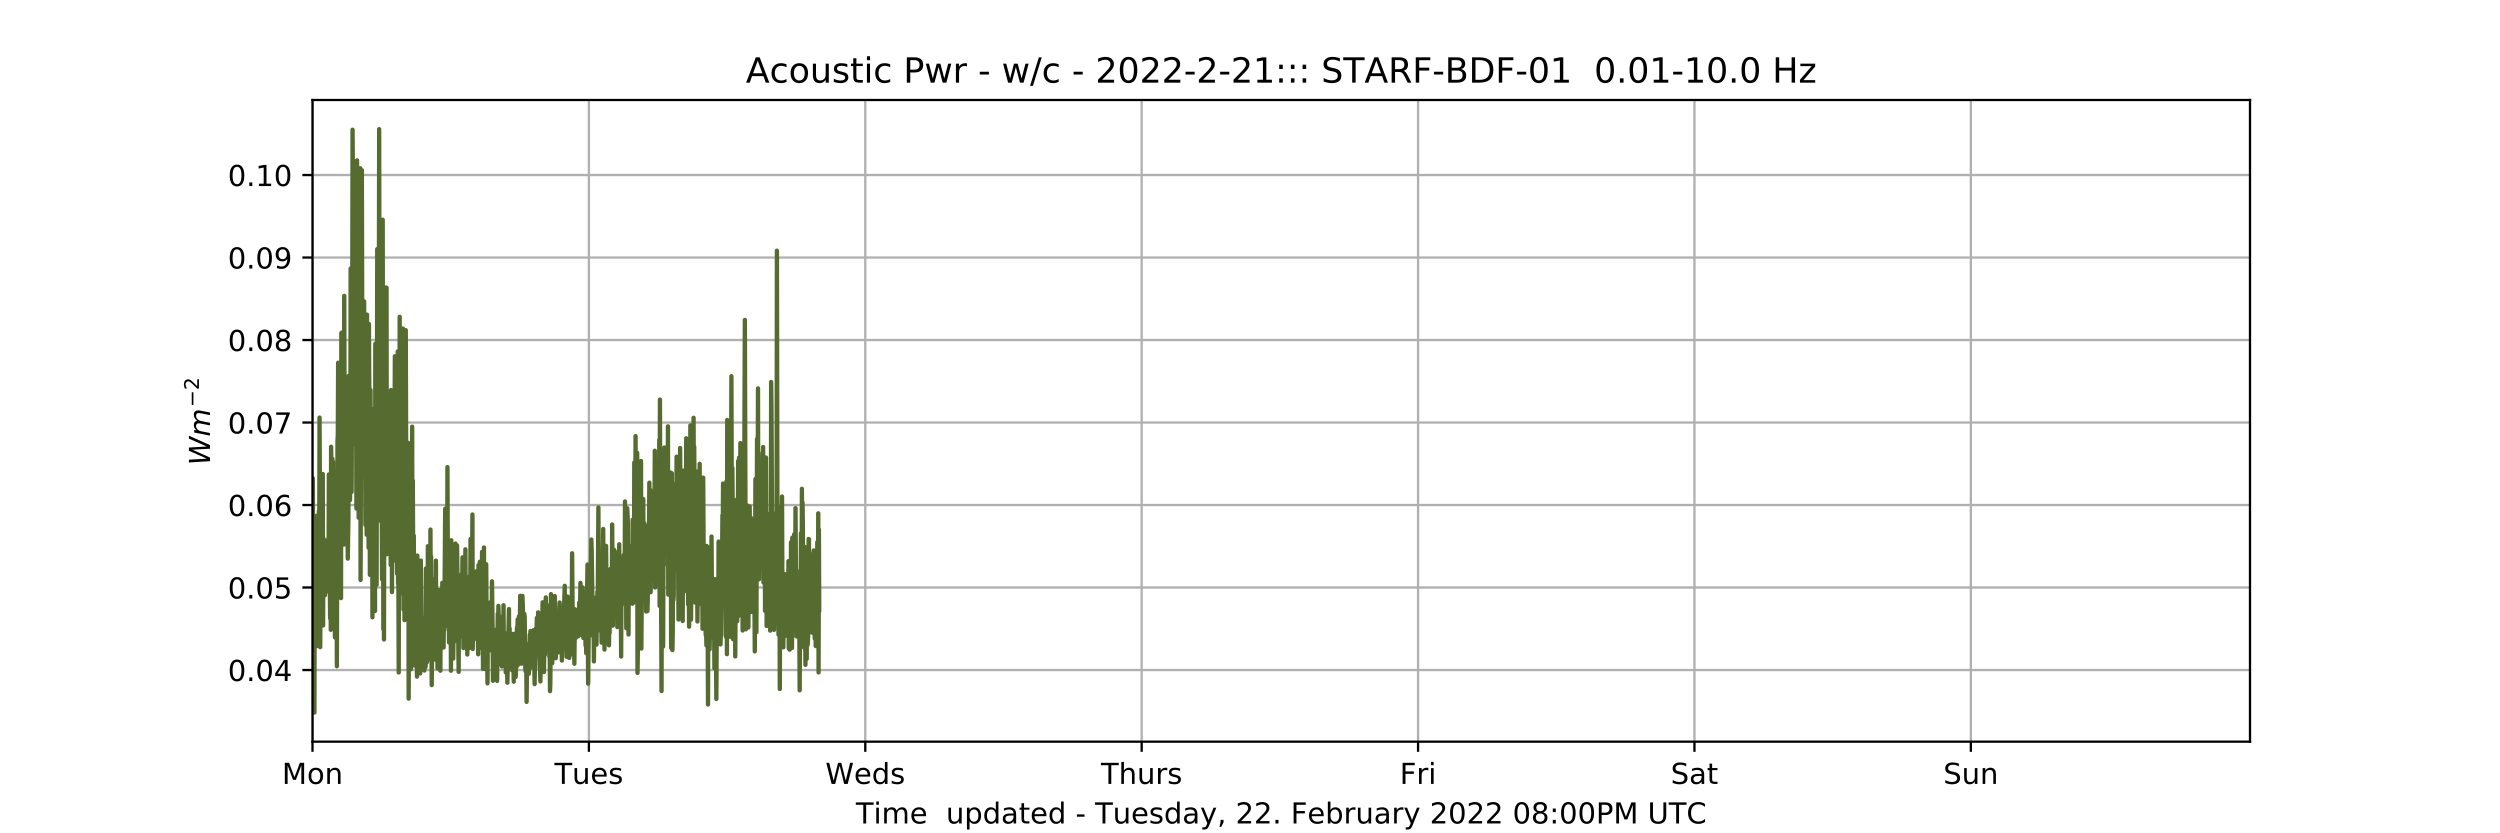 <?xml version="1.0" encoding="utf-8" standalone="no"?>
<!DOCTYPE svg PUBLIC "-//W3C//DTD SVG 1.1//EN"
  "http://www.w3.org/Graphics/SVG/1.1/DTD/svg11.dtd">
<!-- Created with matplotlib (http://matplotlib.org/) -->
<svg height="288pt" version="1.1" viewBox="0 0 864 288" width="864pt" xmlns="http://www.w3.org/2000/svg" xmlns:xlink="http://www.w3.org/1999/xlink">
 <defs>
  <style type="text/css">
*{stroke-linecap:butt;stroke-linejoin:round;}
  </style>
 </defs>
 <g id="figure_1">
  <g id="patch_1">
   <path d="M 0 288 
L 864 288 
L 864 0 
L 0 0 
z
" style="fill:#ffffff;"/>
  </g>
  <g id="axes_1">
   <g id="patch_2">
    <path d="M 108 256.32 
L 777.6 256.32 
L 777.6 34.56 
L 108 34.56 
z
" style="fill:#ffffff;"/>
   </g>
   <g id="matplotlib.axis_1">
    <g id="xtick_1">
     <g id="line2d_1">
      <path clip-path="url(#p31d39771e0)" d="M 108 256.32 
L 108 34.56 
" style="fill:none;stroke:#b0b0b0;stroke-linecap:square;stroke-width:0.8;"/>
     </g>
     <g id="line2d_2">
      <defs>
       <path d="M 0 0 
L 0 3.5 
" id="m398f1b8e10" style="stroke:#000000;stroke-width:0.8;"/>
      </defs>
      <g>
       <use style="stroke:#000000;stroke-width:0.8;" x="108" xlink:href="#m398f1b8e10" y="256.32"/>
      </g>
     </g>
     <g id="text_1">
      <!-- Mon -->
      <defs>
       <path d="M 9.812 72.906 
L 24.516 72.906 
L 43.109 23.297 
L 61.812 72.906 
L 76.516 72.906 
L 76.516 0 
L 66.891 0 
L 66.891 64.016 
L 48.094 14.016 
L 38.188 14.016 
L 19.391 64.016 
L 19.391 0 
L 9.812 0 
z
" id="DejaVuSans-4d"/>
       <path d="M 30.609 48.391 
Q 23.391 48.391 19.188 42.75 
Q 14.984 37.109 14.984 27.297 
Q 14.984 17.484 19.156 11.844 
Q 23.344 6.203 30.609 6.203 
Q 37.797 6.203 41.984 11.859 
Q 46.188 17.531 46.188 27.297 
Q 46.188 37.016 41.984 42.703 
Q 37.797 48.391 30.609 48.391 
M 30.609 56 
Q 42.328 56 49.016 48.375 
Q 55.719 40.766 55.719 27.297 
Q 55.719 13.875 49.016 6.219 
Q 42.328 -1.422 30.609 -1.422 
Q 18.844 -1.422 12.172 6.219 
Q 5.516 13.875 5.516 27.297 
Q 5.516 40.766 12.172 48.375 
Q 18.844 56 30.609 56 
" id="DejaVuSans-6f"/>
       <path d="M 54.891 33.016 
L 54.891 0 
L 45.906 0 
L 45.906 32.719 
Q 45.906 40.484 42.875 44.328 
Q 39.844 48.188 33.797 48.188 
Q 26.516 48.188 22.312 43.547 
Q 18.109 38.922 18.109 30.906 
L 18.109 0 
L 9.078 0 
L 9.078 54.688 
L 18.109 54.688 
L 18.109 46.188 
Q 21.344 51.125 25.703 53.562 
Q 30.078 56 35.797 56 
Q 45.219 56 50.047 50.172 
Q 54.891 44.344 54.891 33.016 
" id="DejaVuSans-6e"/>
      </defs>
      <g transform="translate(97.458 270.918)scale(0.1 -0.1)">
       <use xlink:href="#DejaVuSans-4d"/>
       <use x="86.279" xlink:href="#DejaVuSans-6f"/>
       <use x="147.461" xlink:href="#DejaVuSans-6e"/>
      </g>
     </g>
    </g>
    <g id="xtick_2">
     <g id="line2d_3">
      <path clip-path="url(#p31d39771e0)" d="M 203.521 256.32 
L 203.521 34.56 
" style="fill:none;stroke:#b0b0b0;stroke-linecap:square;stroke-width:0.8;"/>
     </g>
     <g id="line2d_4">
      <g>
       <use style="stroke:#000000;stroke-width:0.8;" x="203.521" xlink:href="#m398f1b8e10" y="256.32"/>
      </g>
     </g>
     <g id="text_2">
      <!-- Tues -->
      <defs>
       <path d="M -0.297 72.906 
L 61.375 72.906 
L 61.375 64.594 
L 35.5 64.594 
L 35.5 0 
L 25.594 0 
L 25.594 64.594 
L -0.297 64.594 
z
" id="DejaVuSans-54"/>
       <path d="M 8.5 21.578 
L 8.5 54.688 
L 17.484 54.688 
L 17.484 21.922 
Q 17.484 14.156 20.5 10.266 
Q 23.531 6.391 29.594 6.391 
Q 36.859 6.391 41.078 11.031 
Q 45.312 15.672 45.312 23.688 
L 45.312 54.688 
L 54.297 54.688 
L 54.297 0 
L 45.312 0 
L 45.312 8.406 
Q 42.047 3.422 37.719 1 
Q 33.406 -1.422 27.688 -1.422 
Q 18.266 -1.422 13.375 4.438 
Q 8.5 10.297 8.5 21.578 
M 31.109 56 
z
" id="DejaVuSans-75"/>
       <path d="M 56.203 29.594 
L 56.203 25.203 
L 14.891 25.203 
Q 15.484 15.922 20.484 11.062 
Q 25.484 6.203 34.422 6.203 
Q 39.594 6.203 44.453 7.469 
Q 49.312 8.734 54.109 11.281 
L 54.109 2.781 
Q 49.266 0.734 44.188 -0.344 
Q 39.109 -1.422 33.891 -1.422 
Q 20.797 -1.422 13.156 6.188 
Q 5.516 13.812 5.516 26.812 
Q 5.516 40.234 12.766 48.109 
Q 20.016 56 32.328 56 
Q 43.359 56 49.781 48.891 
Q 56.203 41.797 56.203 29.594 
M 47.219 32.234 
Q 47.125 39.594 43.094 43.984 
Q 39.062 48.391 32.422 48.391 
Q 24.906 48.391 20.391 44.141 
Q 15.875 39.891 15.188 32.172 
z
" id="DejaVuSans-65"/>
       <path d="M 44.281 53.078 
L 44.281 44.578 
Q 40.484 46.531 36.375 47.5 
Q 32.281 48.484 27.875 48.484 
Q 21.188 48.484 17.844 46.438 
Q 14.5 44.391 14.5 40.281 
Q 14.5 37.156 16.891 35.375 
Q 19.281 33.594 26.516 31.984 
L 29.594 31.297 
Q 39.156 29.25 43.188 25.516 
Q 47.219 21.781 47.219 15.094 
Q 47.219 7.469 41.188 3.016 
Q 35.156 -1.422 24.609 -1.422 
Q 20.219 -1.422 15.453 -0.562 
Q 10.688 0.297 5.422 2 
L 5.422 11.281 
Q 10.406 8.688 15.234 7.391 
Q 20.062 6.109 24.812 6.109 
Q 31.156 6.109 34.562 8.281 
Q 37.984 10.453 37.984 14.406 
Q 37.984 18.062 35.516 20.016 
Q 33.062 21.969 24.703 23.781 
L 21.578 24.516 
Q 13.234 26.266 9.516 29.906 
Q 5.812 33.547 5.812 39.891 
Q 5.812 47.609 11.281 51.797 
Q 16.75 56 26.812 56 
Q 31.781 56 36.172 55.266 
Q 40.578 54.547 44.281 53.078 
" id="DejaVuSans-73"/>
      </defs>
      <g transform="translate(191.628 270.918)scale(0.1 -0.1)">
       <use xlink:href="#DejaVuSans-54"/>
       <use x="60.85" xlink:href="#DejaVuSans-75"/>
       <use x="124.229" xlink:href="#DejaVuSans-65"/>
       <use x="185.752" xlink:href="#DejaVuSans-73"/>
      </g>
     </g>
    </g>
    <g id="xtick_3">
     <g id="line2d_5">
      <path clip-path="url(#p31d39771e0)" d="M 299.041 256.32 
L 299.041 34.56 
" style="fill:none;stroke:#b0b0b0;stroke-linecap:square;stroke-width:0.8;"/>
     </g>
     <g id="line2d_6">
      <g>
       <use style="stroke:#000000;stroke-width:0.8;" x="299.041" xlink:href="#m398f1b8e10" y="256.32"/>
      </g>
     </g>
     <g id="text_3">
      <!-- Weds -->
      <defs>
       <path d="M 3.328 72.906 
L 13.281 72.906 
L 28.609 11.281 
L 43.891 72.906 
L 54.984 72.906 
L 70.312 11.281 
L 85.594 72.906 
L 95.609 72.906 
L 77.297 0 
L 64.891 0 
L 49.516 63.281 
L 33.984 0 
L 21.578 0 
z
" id="DejaVuSans-57"/>
       <path d="M 45.406 46.391 
L 45.406 75.984 
L 54.391 75.984 
L 54.391 0 
L 45.406 0 
L 45.406 8.203 
Q 42.578 3.328 38.25 0.953 
Q 33.938 -1.422 27.875 -1.422 
Q 17.969 -1.422 11.734 6.484 
Q 5.516 14.406 5.516 27.297 
Q 5.516 40.188 11.734 48.094 
Q 17.969 56 27.875 56 
Q 33.938 56 38.25 53.625 
Q 42.578 51.266 45.406 46.391 
M 14.797 27.297 
Q 14.797 17.391 18.875 11.75 
Q 22.953 6.109 30.078 6.109 
Q 37.203 6.109 41.297 11.75 
Q 45.406 17.391 45.406 27.297 
Q 45.406 37.203 41.297 42.844 
Q 37.203 48.484 30.078 48.484 
Q 22.953 48.484 18.875 42.844 
Q 14.797 37.203 14.797 27.297 
" id="DejaVuSans-64"/>
      </defs>
      <g transform="translate(285.246 270.918)scale(0.1 -0.1)">
       <use xlink:href="#DejaVuSans-57"/>
       <use x="98.799" xlink:href="#DejaVuSans-65"/>
       <use x="160.322" xlink:href="#DejaVuSans-64"/>
       <use x="223.799" xlink:href="#DejaVuSans-73"/>
      </g>
     </g>
    </g>
    <g id="xtick_4">
     <g id="line2d_7">
      <path clip-path="url(#p31d39771e0)" d="M 394.562 256.32 
L 394.562 34.56 
" style="fill:none;stroke:#b0b0b0;stroke-linecap:square;stroke-width:0.8;"/>
     </g>
     <g id="line2d_8">
      <g>
       <use style="stroke:#000000;stroke-width:0.8;" x="394.562" xlink:href="#m398f1b8e10" y="256.32"/>
      </g>
     </g>
     <g id="text_4">
      <!-- Thurs -->
      <defs>
       <path d="M 54.891 33.016 
L 54.891 0 
L 45.906 0 
L 45.906 32.719 
Q 45.906 40.484 42.875 44.328 
Q 39.844 48.188 33.797 48.188 
Q 26.516 48.188 22.312 43.547 
Q 18.109 38.922 18.109 30.906 
L 18.109 0 
L 9.078 0 
L 9.078 75.984 
L 18.109 75.984 
L 18.109 46.188 
Q 21.344 51.125 25.703 53.562 
Q 30.078 56 35.797 56 
Q 45.219 56 50.047 50.172 
Q 54.891 44.344 54.891 33.016 
" id="DejaVuSans-68"/>
       <path d="M 41.109 46.297 
Q 39.594 47.172 37.812 47.578 
Q 36.031 48 33.891 48 
Q 26.266 48 22.188 43.047 
Q 18.109 38.094 18.109 28.812 
L 18.109 0 
L 9.078 0 
L 9.078 54.688 
L 18.109 54.688 
L 18.109 46.188 
Q 20.953 51.172 25.484 53.578 
Q 30.031 56 36.531 56 
Q 37.453 56 38.578 55.875 
Q 39.703 55.766 41.062 55.516 
z
" id="DejaVuSans-72"/>
      </defs>
      <g transform="translate(380.51 270.918)scale(0.1 -0.1)">
       <use xlink:href="#DejaVuSans-54"/>
       <use x="61.084" xlink:href="#DejaVuSans-68"/>
       <use x="124.463" xlink:href="#DejaVuSans-75"/>
       <use x="187.842" xlink:href="#DejaVuSans-72"/>
       <use x="228.955" xlink:href="#DejaVuSans-73"/>
      </g>
     </g>
    </g>
    <g id="xtick_5">
     <g id="line2d_9">
      <path clip-path="url(#p31d39771e0)" d="M 490.083 256.32 
L 490.083 34.56 
" style="fill:none;stroke:#b0b0b0;stroke-linecap:square;stroke-width:0.8;"/>
     </g>
     <g id="line2d_10">
      <g>
       <use style="stroke:#000000;stroke-width:0.8;" x="490.083" xlink:href="#m398f1b8e10" y="256.32"/>
      </g>
     </g>
     <g id="text_5">
      <!-- Fri -->
      <defs>
       <path d="M 9.812 72.906 
L 51.703 72.906 
L 51.703 64.594 
L 19.672 64.594 
L 19.672 43.109 
L 48.578 43.109 
L 48.578 34.812 
L 19.672 34.812 
L 19.672 0 
L 9.812 0 
z
" id="DejaVuSans-46"/>
       <path d="M 9.422 54.688 
L 18.406 54.688 
L 18.406 0 
L 9.422 0 
z
M 9.422 75.984 
L 18.406 75.984 
L 18.406 64.594 
L 9.422 64.594 
z
" id="DejaVuSans-69"/>
      </defs>
      <g transform="translate(483.768 270.918)scale(0.1 -0.1)">
       <use xlink:href="#DejaVuSans-46"/>
       <use x="57.41" xlink:href="#DejaVuSans-72"/>
       <use x="98.523" xlink:href="#DejaVuSans-69"/>
      </g>
     </g>
    </g>
    <g id="xtick_6">
     <g id="line2d_11">
      <path clip-path="url(#p31d39771e0)" d="M 585.603 256.32 
L 585.603 34.56 
" style="fill:none;stroke:#b0b0b0;stroke-linecap:square;stroke-width:0.8;"/>
     </g>
     <g id="line2d_12">
      <g>
       <use style="stroke:#000000;stroke-width:0.8;" x="585.603" xlink:href="#m398f1b8e10" y="256.32"/>
      </g>
     </g>
     <g id="text_6">
      <!-- Sat -->
      <defs>
       <path d="M 53.516 70.516 
L 53.516 60.891 
Q 47.906 63.578 42.922 64.891 
Q 37.938 66.219 33.297 66.219 
Q 25.25 66.219 20.875 63.094 
Q 16.5 59.969 16.5 54.203 
Q 16.5 49.359 19.406 46.891 
Q 22.312 44.438 30.422 42.922 
L 36.375 41.703 
Q 47.406 39.594 52.656 34.297 
Q 57.906 29 57.906 20.125 
Q 57.906 9.516 50.797 4.047 
Q 43.703 -1.422 29.984 -1.422 
Q 24.812 -1.422 18.969 -0.25 
Q 13.141 0.922 6.891 3.219 
L 6.891 13.375 
Q 12.891 10.016 18.656 8.297 
Q 24.422 6.594 29.984 6.594 
Q 38.422 6.594 43.016 9.906 
Q 47.609 13.234 47.609 19.391 
Q 47.609 24.75 44.312 27.781 
Q 41.016 30.812 33.5 32.328 
L 27.484 33.5 
Q 16.453 35.688 11.516 40.375 
Q 6.594 45.062 6.594 53.422 
Q 6.594 63.094 13.406 68.656 
Q 20.219 74.219 32.172 74.219 
Q 37.312 74.219 42.625 73.281 
Q 47.953 72.359 53.516 70.516 
" id="DejaVuSans-53"/>
       <path d="M 34.281 27.484 
Q 23.391 27.484 19.188 25 
Q 14.984 22.516 14.984 16.5 
Q 14.984 11.719 18.141 8.906 
Q 21.297 6.109 26.703 6.109 
Q 34.188 6.109 38.703 11.406 
Q 43.219 16.703 43.219 25.484 
L 43.219 27.484 
z
M 52.203 31.203 
L 52.203 0 
L 43.219 0 
L 43.219 8.297 
Q 40.141 3.328 35.547 0.953 
Q 30.953 -1.422 24.312 -1.422 
Q 15.922 -1.422 10.953 3.297 
Q 6 8.016 6 15.922 
Q 6 25.141 12.172 29.828 
Q 18.359 34.516 30.609 34.516 
L 43.219 34.516 
L 43.219 35.406 
Q 43.219 41.609 39.141 45 
Q 35.062 48.391 27.688 48.391 
Q 23 48.391 18.547 47.266 
Q 14.109 46.141 10.016 43.891 
L 10.016 52.203 
Q 14.938 54.109 19.578 55.047 
Q 24.219 56 28.609 56 
Q 40.484 56 46.344 49.844 
Q 52.203 43.703 52.203 31.203 
" id="DejaVuSans-61"/>
       <path d="M 18.312 70.219 
L 18.312 54.688 
L 36.812 54.688 
L 36.812 47.703 
L 18.312 47.703 
L 18.312 18.016 
Q 18.312 11.328 20.141 9.422 
Q 21.969 7.516 27.594 7.516 
L 36.812 7.516 
L 36.812 0 
L 27.594 0 
Q 17.188 0 13.234 3.875 
Q 9.281 7.766 9.281 18.016 
L 9.281 47.703 
L 2.688 47.703 
L 2.688 54.688 
L 9.281 54.688 
L 9.281 70.219 
z
" id="DejaVuSans-74"/>
      </defs>
      <g transform="translate(577.405 270.918)scale(0.1 -0.1)">
       <use xlink:href="#DejaVuSans-53"/>
       <use x="63.477" xlink:href="#DejaVuSans-61"/>
       <use x="124.756" xlink:href="#DejaVuSans-74"/>
      </g>
     </g>
    </g>
    <g id="xtick_7">
     <g id="line2d_13">
      <path clip-path="url(#p31d39771e0)" d="M 681.124 256.32 
L 681.124 34.56 
" style="fill:none;stroke:#b0b0b0;stroke-linecap:square;stroke-width:0.8;"/>
     </g>
     <g id="line2d_14">
      <g>
       <use style="stroke:#000000;stroke-width:0.8;" x="681.124" xlink:href="#m398f1b8e10" y="256.32"/>
      </g>
     </g>
     <g id="text_7">
      <!-- Sun -->
      <g transform="translate(671.612 270.918)scale(0.1 -0.1)">
       <use xlink:href="#DejaVuSans-53"/>
       <use x="63.477" xlink:href="#DejaVuSans-75"/>
       <use x="126.855" xlink:href="#DejaVuSans-6e"/>
      </g>
     </g>
    </g>
    <g id="text_8">
     <!-- Time  updated - Tuesday, 22. February 2022 08:00PM UTC -->
     <defs>
      <path d="M 52 44.188 
Q 55.375 50.25 60.062 53.125 
Q 64.75 56 71.094 56 
Q 79.641 56 84.281 50.016 
Q 88.922 44.047 88.922 33.016 
L 88.922 0 
L 79.891 0 
L 79.891 32.719 
Q 79.891 40.578 77.094 44.375 
Q 74.312 48.188 68.609 48.188 
Q 61.625 48.188 57.562 43.547 
Q 53.516 38.922 53.516 30.906 
L 53.516 0 
L 44.484 0 
L 44.484 32.719 
Q 44.484 40.625 41.703 44.406 
Q 38.922 48.188 33.109 48.188 
Q 26.219 48.188 22.156 43.531 
Q 18.109 38.875 18.109 30.906 
L 18.109 0 
L 9.078 0 
L 9.078 54.688 
L 18.109 54.688 
L 18.109 46.188 
Q 21.188 51.219 25.484 53.609 
Q 29.781 56 35.688 56 
Q 41.656 56 45.828 52.969 
Q 50 49.953 52 44.188 
" id="DejaVuSans-6d"/>
      <path id="DejaVuSans-20"/>
      <path d="M 18.109 8.203 
L 18.109 -20.797 
L 9.078 -20.797 
L 9.078 54.688 
L 18.109 54.688 
L 18.109 46.391 
Q 20.953 51.266 25.266 53.625 
Q 29.594 56 35.594 56 
Q 45.562 56 51.781 48.094 
Q 58.016 40.188 58.016 27.297 
Q 58.016 14.406 51.781 6.484 
Q 45.562 -1.422 35.594 -1.422 
Q 29.594 -1.422 25.266 0.953 
Q 20.953 3.328 18.109 8.203 
M 48.688 27.297 
Q 48.688 37.203 44.609 42.844 
Q 40.531 48.484 33.406 48.484 
Q 26.266 48.484 22.188 42.844 
Q 18.109 37.203 18.109 27.297 
Q 18.109 17.391 22.188 11.75 
Q 26.266 6.109 33.406 6.109 
Q 40.531 6.109 44.609 11.75 
Q 48.688 17.391 48.688 27.297 
" id="DejaVuSans-70"/>
      <path d="M 4.891 31.391 
L 31.203 31.391 
L 31.203 23.391 
L 4.891 23.391 
z
" id="DejaVuSans-2d"/>
      <path d="M 32.172 -5.078 
Q 28.375 -14.844 24.75 -17.812 
Q 21.141 -20.797 15.094 -20.797 
L 7.906 -20.797 
L 7.906 -13.281 
L 13.188 -13.281 
Q 16.891 -13.281 18.938 -11.516 
Q 21 -9.766 23.484 -3.219 
L 25.094 0.875 
L 2.984 54.688 
L 12.5 54.688 
L 29.594 11.922 
L 46.688 54.688 
L 56.203 54.688 
z
" id="DejaVuSans-79"/>
      <path d="M 11.719 12.406 
L 22.016 12.406 
L 22.016 4 
L 14.016 -11.625 
L 7.719 -11.625 
L 11.719 4 
z
" id="DejaVuSans-2c"/>
      <path d="M 19.188 8.297 
L 53.609 8.297 
L 53.609 0 
L 7.328 0 
L 7.328 8.297 
Q 12.938 14.109 22.625 23.891 
Q 32.328 33.688 34.812 36.531 
Q 39.547 41.844 41.422 45.531 
Q 43.312 49.219 43.312 52.781 
Q 43.312 58.594 39.234 62.25 
Q 35.156 65.922 28.609 65.922 
Q 23.969 65.922 18.812 64.312 
Q 13.672 62.703 7.812 59.422 
L 7.812 69.391 
Q 13.766 71.781 18.938 73 
Q 24.125 74.219 28.422 74.219 
Q 39.75 74.219 46.484 68.547 
Q 53.219 62.891 53.219 53.422 
Q 53.219 48.922 51.531 44.891 
Q 49.859 40.875 45.406 35.406 
Q 44.188 33.984 37.641 27.219 
Q 31.109 20.453 19.188 8.297 
" id="DejaVuSans-32"/>
      <path d="M 10.688 12.406 
L 21 12.406 
L 21 0 
L 10.688 0 
z
" id="DejaVuSans-2e"/>
      <path d="M 48.688 27.297 
Q 48.688 37.203 44.609 42.844 
Q 40.531 48.484 33.406 48.484 
Q 26.266 48.484 22.188 42.844 
Q 18.109 37.203 18.109 27.297 
Q 18.109 17.391 22.188 11.75 
Q 26.266 6.109 33.406 6.109 
Q 40.531 6.109 44.609 11.75 
Q 48.688 17.391 48.688 27.297 
M 18.109 46.391 
Q 20.953 51.266 25.266 53.625 
Q 29.594 56 35.594 56 
Q 45.562 56 51.781 48.094 
Q 58.016 40.188 58.016 27.297 
Q 58.016 14.406 51.781 6.484 
Q 45.562 -1.422 35.594 -1.422 
Q 29.594 -1.422 25.266 0.953 
Q 20.953 3.328 18.109 8.203 
L 18.109 0 
L 9.078 0 
L 9.078 75.984 
L 18.109 75.984 
z
" id="DejaVuSans-62"/>
      <path d="M 31.781 66.406 
Q 24.172 66.406 20.328 58.906 
Q 16.5 51.422 16.5 36.375 
Q 16.5 21.391 20.328 13.891 
Q 24.172 6.391 31.781 6.391 
Q 39.453 6.391 43.281 13.891 
Q 47.125 21.391 47.125 36.375 
Q 47.125 51.422 43.281 58.906 
Q 39.453 66.406 31.781 66.406 
M 31.781 74.219 
Q 44.047 74.219 50.516 64.516 
Q 56.984 54.828 56.984 36.375 
Q 56.984 17.969 50.516 8.266 
Q 44.047 -1.422 31.781 -1.422 
Q 19.531 -1.422 13.062 8.266 
Q 6.594 17.969 6.594 36.375 
Q 6.594 54.828 13.062 64.516 
Q 19.531 74.219 31.781 74.219 
" id="DejaVuSans-30"/>
      <path d="M 31.781 34.625 
Q 24.75 34.625 20.719 30.859 
Q 16.703 27.094 16.703 20.516 
Q 16.703 13.922 20.719 10.156 
Q 24.75 6.391 31.781 6.391 
Q 38.812 6.391 42.859 10.172 
Q 46.922 13.969 46.922 20.516 
Q 46.922 27.094 42.891 30.859 
Q 38.875 34.625 31.781 34.625 
M 21.922 38.812 
Q 15.578 40.375 12.031 44.719 
Q 8.5 49.078 8.5 55.328 
Q 8.5 64.062 14.719 69.141 
Q 20.953 74.219 31.781 74.219 
Q 42.672 74.219 48.875 69.141 
Q 55.078 64.062 55.078 55.328 
Q 55.078 49.078 51.531 44.719 
Q 48 40.375 41.703 38.812 
Q 48.828 37.156 52.797 32.312 
Q 56.781 27.484 56.781 20.516 
Q 56.781 9.906 50.312 4.234 
Q 43.844 -1.422 31.781 -1.422 
Q 19.734 -1.422 13.25 4.234 
Q 6.781 9.906 6.781 20.516 
Q 6.781 27.484 10.781 32.312 
Q 14.797 37.156 21.922 38.812 
M 18.312 54.391 
Q 18.312 48.734 21.844 45.562 
Q 25.391 42.391 31.781 42.391 
Q 38.141 42.391 41.719 45.562 
Q 45.312 48.734 45.312 54.391 
Q 45.312 60.062 41.719 63.234 
Q 38.141 66.406 31.781 66.406 
Q 25.391 66.406 21.844 63.234 
Q 18.312 60.062 18.312 54.391 
" id="DejaVuSans-38"/>
      <path d="M 11.719 12.406 
L 22.016 12.406 
L 22.016 0 
L 11.719 0 
z
M 11.719 51.703 
L 22.016 51.703 
L 22.016 39.312 
L 11.719 39.312 
z
" id="DejaVuSans-3a"/>
      <path d="M 19.672 64.797 
L 19.672 37.406 
L 32.078 37.406 
Q 38.969 37.406 42.719 40.969 
Q 46.484 44.531 46.484 51.125 
Q 46.484 57.672 42.719 61.234 
Q 38.969 64.797 32.078 64.797 
z
M 9.812 72.906 
L 32.078 72.906 
Q 44.344 72.906 50.609 67.359 
Q 56.891 61.812 56.891 51.125 
Q 56.891 40.328 50.609 34.812 
Q 44.344 29.297 32.078 29.297 
L 19.672 29.297 
L 19.672 0 
L 9.812 0 
z
" id="DejaVuSans-50"/>
      <path d="M 8.688 72.906 
L 18.609 72.906 
L 18.609 28.609 
Q 18.609 16.891 22.844 11.734 
Q 27.094 6.594 36.625 6.594 
Q 46.094 6.594 50.344 11.734 
Q 54.594 16.891 54.594 28.609 
L 54.594 72.906 
L 64.5 72.906 
L 64.5 27.391 
Q 64.5 13.141 57.438 5.859 
Q 50.391 -1.422 36.625 -1.422 
Q 22.797 -1.422 15.734 5.859 
Q 8.688 13.141 8.688 27.391 
z
" id="DejaVuSans-55"/>
      <path d="M 64.406 67.281 
L 64.406 56.891 
Q 59.422 61.531 53.781 63.812 
Q 48.141 66.109 41.797 66.109 
Q 29.297 66.109 22.656 58.469 
Q 16.016 50.828 16.016 36.375 
Q 16.016 21.969 22.656 14.328 
Q 29.297 6.688 41.797 6.688 
Q 48.141 6.688 53.781 8.984 
Q 59.422 11.281 64.406 15.922 
L 64.406 5.609 
Q 59.234 2.094 53.438 0.328 
Q 47.656 -1.422 41.219 -1.422 
Q 24.656 -1.422 15.125 8.703 
Q 5.609 18.844 5.609 36.375 
Q 5.609 53.953 15.125 64.078 
Q 24.656 74.219 41.219 74.219 
Q 47.75 74.219 53.531 72.484 
Q 59.328 70.75 64.406 67.281 
" id="DejaVuSans-43"/>
     </defs>
     <g transform="translate(295.795 284.597)scale(0.1 -0.1)">
      <use xlink:href="#DejaVuSans-54"/>
      <use x="61.037" xlink:href="#DejaVuSans-69"/>
      <use x="88.82" xlink:href="#DejaVuSans-6d"/>
      <use x="186.232" xlink:href="#DejaVuSans-65"/>
      <use x="247.756" xlink:href="#DejaVuSans-20"/>
      <use x="279.543" xlink:href="#DejaVuSans-20"/>
      <use x="311.33" xlink:href="#DejaVuSans-75"/>
      <use x="374.709" xlink:href="#DejaVuSans-70"/>
      <use x="438.186" xlink:href="#DejaVuSans-64"/>
      <use x="501.662" xlink:href="#DejaVuSans-61"/>
      <use x="562.941" xlink:href="#DejaVuSans-74"/>
      <use x="602.15" xlink:href="#DejaVuSans-65"/>
      <use x="663.674" xlink:href="#DejaVuSans-64"/>
      <use x="727.15" xlink:href="#DejaVuSans-20"/>
      <use x="758.938" xlink:href="#DejaVuSans-2d"/>
      <use x="795.021" xlink:href="#DejaVuSans-20"/>
      <use x="826.809" xlink:href="#DejaVuSans-54"/>
      <use x="887.658" xlink:href="#DejaVuSans-75"/>
      <use x="951.037" xlink:href="#DejaVuSans-65"/>
      <use x="1012.561" xlink:href="#DejaVuSans-73"/>
      <use x="1064.66" xlink:href="#DejaVuSans-64"/>
      <use x="1128.137" xlink:href="#DejaVuSans-61"/>
      <use x="1189.416" xlink:href="#DejaVuSans-79"/>
      <use x="1248.596" xlink:href="#DejaVuSans-2c"/>
      <use x="1280.383" xlink:href="#DejaVuSans-20"/>
      <use x="1312.17" xlink:href="#DejaVuSans-32"/>
      <use x="1375.793" xlink:href="#DejaVuSans-32"/>
      <use x="1439.416" xlink:href="#DejaVuSans-2e"/>
      <use x="1471.203" xlink:href="#DejaVuSans-20"/>
      <use x="1502.99" xlink:href="#DejaVuSans-46"/>
      <use x="1560.432" xlink:href="#DejaVuSans-65"/>
      <use x="1621.955" xlink:href="#DejaVuSans-62"/>
      <use x="1685.432" xlink:href="#DejaVuSans-72"/>
      <use x="1726.545" xlink:href="#DejaVuSans-75"/>
      <use x="1789.924" xlink:href="#DejaVuSans-61"/>
      <use x="1851.203" xlink:href="#DejaVuSans-72"/>
      <use x="1892.316" xlink:href="#DejaVuSans-79"/>
      <use x="1951.496" xlink:href="#DejaVuSans-20"/>
      <use x="1983.283" xlink:href="#DejaVuSans-32"/>
      <use x="2046.906" xlink:href="#DejaVuSans-30"/>
      <use x="2110.529" xlink:href="#DejaVuSans-32"/>
      <use x="2174.152" xlink:href="#DejaVuSans-32"/>
      <use x="2237.775" xlink:href="#DejaVuSans-20"/>
      <use x="2269.562" xlink:href="#DejaVuSans-30"/>
      <use x="2333.186" xlink:href="#DejaVuSans-38"/>
      <use x="2396.809" xlink:href="#DejaVuSans-3a"/>
      <use x="2430.5" xlink:href="#DejaVuSans-30"/>
      <use x="2494.123" xlink:href="#DejaVuSans-30"/>
      <use x="2557.746" xlink:href="#DejaVuSans-50"/>
      <use x="2618.049" xlink:href="#DejaVuSans-4d"/>
      <use x="2704.328" xlink:href="#DejaVuSans-20"/>
      <use x="2736.115" xlink:href="#DejaVuSans-55"/>
      <use x="2809.309" xlink:href="#DejaVuSans-54"/>
      <use x="2870.314" xlink:href="#DejaVuSans-43"/>
     </g>
    </g>
   </g>
   <g id="matplotlib.axis_2">
    <g id="ytick_1">
     <g id="line2d_15">
      <path clip-path="url(#p31d39771e0)" d="M 108 231.557 
L 777.6 231.557 
" style="fill:none;stroke:#b0b0b0;stroke-linecap:square;stroke-width:0.8;"/>
     </g>
     <g id="line2d_16">
      <defs>
       <path d="M 0 0 
L -3.5 0 
" id="mbfebe6a22f" style="stroke:#000000;stroke-width:0.8;"/>
      </defs>
      <g>
       <use style="stroke:#000000;stroke-width:0.8;" x="108" xlink:href="#mbfebe6a22f" y="231.557"/>
      </g>
     </g>
     <g id="text_9">
      <!-- 0.04 -->
      <defs>
       <path d="M 37.797 64.312 
L 12.891 25.391 
L 37.797 25.391 
z
M 35.203 72.906 
L 47.609 72.906 
L 47.609 25.391 
L 58.016 25.391 
L 58.016 17.188 
L 47.609 17.188 
L 47.609 0 
L 37.797 0 
L 37.797 17.188 
L 4.891 17.188 
L 4.891 26.703 
z
" id="DejaVuSans-34"/>
      </defs>
      <g transform="translate(78.734 235.357)scale(0.1 -0.1)">
       <use xlink:href="#DejaVuSans-30"/>
       <use x="63.623" xlink:href="#DejaVuSans-2e"/>
       <use x="95.41" xlink:href="#DejaVuSans-30"/>
       <use x="159.033" xlink:href="#DejaVuSans-34"/>
      </g>
     </g>
    </g>
    <g id="ytick_2">
     <g id="line2d_17">
      <path clip-path="url(#p31d39771e0)" d="M 108 203.047 
L 777.6 203.047 
" style="fill:none;stroke:#b0b0b0;stroke-linecap:square;stroke-width:0.8;"/>
     </g>
     <g id="line2d_18">
      <g>
       <use style="stroke:#000000;stroke-width:0.8;" x="108" xlink:href="#mbfebe6a22f" y="203.047"/>
      </g>
     </g>
     <g id="text_10">
      <!-- 0.05 -->
      <defs>
       <path d="M 10.797 72.906 
L 49.516 72.906 
L 49.516 64.594 
L 19.828 64.594 
L 19.828 46.734 
Q 21.969 47.469 24.109 47.828 
Q 26.266 48.188 28.422 48.188 
Q 40.625 48.188 47.75 41.5 
Q 54.891 34.812 54.891 23.391 
Q 54.891 11.625 47.562 5.094 
Q 40.234 -1.422 26.906 -1.422 
Q 22.312 -1.422 17.547 -0.641 
Q 12.797 0.141 7.719 1.703 
L 7.719 11.625 
Q 12.109 9.234 16.797 8.062 
Q 21.484 6.891 26.703 6.891 
Q 35.156 6.891 40.078 11.328 
Q 45.016 15.766 45.016 23.391 
Q 45.016 31 40.078 35.438 
Q 35.156 39.891 26.703 39.891 
Q 22.75 39.891 18.812 39.016 
Q 14.891 38.141 10.797 36.281 
z
" id="DejaVuSans-35"/>
      </defs>
      <g transform="translate(78.734 206.847)scale(0.1 -0.1)">
       <use xlink:href="#DejaVuSans-30"/>
       <use x="63.623" xlink:href="#DejaVuSans-2e"/>
       <use x="95.41" xlink:href="#DejaVuSans-30"/>
       <use x="159.033" xlink:href="#DejaVuSans-35"/>
      </g>
     </g>
    </g>
    <g id="ytick_3">
     <g id="line2d_19">
      <path clip-path="url(#p31d39771e0)" d="M 108 174.537 
L 777.6 174.537 
" style="fill:none;stroke:#b0b0b0;stroke-linecap:square;stroke-width:0.8;"/>
     </g>
     <g id="line2d_20">
      <g>
       <use style="stroke:#000000;stroke-width:0.8;" x="108" xlink:href="#mbfebe6a22f" y="174.537"/>
      </g>
     </g>
     <g id="text_11">
      <!-- 0.06 -->
      <defs>
       <path d="M 33.016 40.375 
Q 26.375 40.375 22.484 35.828 
Q 18.609 31.297 18.609 23.391 
Q 18.609 15.531 22.484 10.953 
Q 26.375 6.391 33.016 6.391 
Q 39.656 6.391 43.531 10.953 
Q 47.406 15.531 47.406 23.391 
Q 47.406 31.297 43.531 35.828 
Q 39.656 40.375 33.016 40.375 
M 52.594 71.297 
L 52.594 62.312 
Q 48.875 64.062 45.094 64.984 
Q 41.312 65.922 37.594 65.922 
Q 27.828 65.922 22.672 59.328 
Q 17.531 52.734 16.797 39.406 
Q 19.672 43.656 24.016 45.922 
Q 28.375 48.188 33.594 48.188 
Q 44.578 48.188 50.953 41.516 
Q 57.328 34.859 57.328 23.391 
Q 57.328 12.156 50.688 5.359 
Q 44.047 -1.422 33.016 -1.422 
Q 20.359 -1.422 13.672 8.266 
Q 6.984 17.969 6.984 36.375 
Q 6.984 53.656 15.188 63.938 
Q 23.391 74.219 37.203 74.219 
Q 40.922 74.219 44.703 73.484 
Q 48.484 72.75 52.594 71.297 
" id="DejaVuSans-36"/>
      </defs>
      <g transform="translate(78.734 178.336)scale(0.1 -0.1)">
       <use xlink:href="#DejaVuSans-30"/>
       <use x="63.623" xlink:href="#DejaVuSans-2e"/>
       <use x="95.41" xlink:href="#DejaVuSans-30"/>
       <use x="159.033" xlink:href="#DejaVuSans-36"/>
      </g>
     </g>
    </g>
    <g id="ytick_4">
     <g id="line2d_21">
      <path clip-path="url(#p31d39771e0)" d="M 108 146.027 
L 777.6 146.027 
" style="fill:none;stroke:#b0b0b0;stroke-linecap:square;stroke-width:0.8;"/>
     </g>
     <g id="line2d_22">
      <g>
       <use style="stroke:#000000;stroke-width:0.8;" x="108" xlink:href="#mbfebe6a22f" y="146.027"/>
      </g>
     </g>
     <g id="text_12">
      <!-- 0.07 -->
      <defs>
       <path d="M 8.203 72.906 
L 55.078 72.906 
L 55.078 68.703 
L 28.609 0 
L 18.312 0 
L 43.219 64.594 
L 8.203 64.594 
z
" id="DejaVuSans-37"/>
      </defs>
      <g transform="translate(78.734 149.826)scale(0.1 -0.1)">
       <use xlink:href="#DejaVuSans-30"/>
       <use x="63.623" xlink:href="#DejaVuSans-2e"/>
       <use x="95.41" xlink:href="#DejaVuSans-30"/>
       <use x="159.033" xlink:href="#DejaVuSans-37"/>
      </g>
     </g>
    </g>
    <g id="ytick_5">
     <g id="line2d_23">
      <path clip-path="url(#p31d39771e0)" d="M 108 117.517 
L 777.6 117.517 
" style="fill:none;stroke:#b0b0b0;stroke-linecap:square;stroke-width:0.8;"/>
     </g>
     <g id="line2d_24">
      <g>
       <use style="stroke:#000000;stroke-width:0.8;" x="108" xlink:href="#mbfebe6a22f" y="117.517"/>
      </g>
     </g>
     <g id="text_13">
      <!-- 0.08 -->
      <g transform="translate(78.734 121.316)scale(0.1 -0.1)">
       <use xlink:href="#DejaVuSans-30"/>
       <use x="63.623" xlink:href="#DejaVuSans-2e"/>
       <use x="95.41" xlink:href="#DejaVuSans-30"/>
       <use x="159.033" xlink:href="#DejaVuSans-38"/>
      </g>
     </g>
    </g>
    <g id="ytick_6">
     <g id="line2d_25">
      <path clip-path="url(#p31d39771e0)" d="M 108 89.007 
L 777.6 89.007 
" style="fill:none;stroke:#b0b0b0;stroke-linecap:square;stroke-width:0.8;"/>
     </g>
     <g id="line2d_26">
      <g>
       <use style="stroke:#000000;stroke-width:0.8;" x="108" xlink:href="#mbfebe6a22f" y="89.007"/>
      </g>
     </g>
     <g id="text_14">
      <!-- 0.09 -->
      <defs>
       <path d="M 10.984 1.516 
L 10.984 10.5 
Q 14.703 8.734 18.5 7.812 
Q 22.312 6.891 25.984 6.891 
Q 35.75 6.891 40.891 13.453 
Q 46.047 20.016 46.781 33.406 
Q 43.953 29.203 39.594 26.953 
Q 35.25 24.703 29.984 24.703 
Q 19.047 24.703 12.672 31.312 
Q 6.297 37.938 6.297 49.422 
Q 6.297 60.641 12.938 67.422 
Q 19.578 74.219 30.609 74.219 
Q 43.266 74.219 49.922 64.516 
Q 56.594 54.828 56.594 36.375 
Q 56.594 19.141 48.406 8.859 
Q 40.234 -1.422 26.422 -1.422 
Q 22.703 -1.422 18.891 -0.688 
Q 15.094 0.047 10.984 1.516 
M 30.609 32.422 
Q 37.25 32.422 41.125 36.953 
Q 45.016 41.5 45.016 49.422 
Q 45.016 57.281 41.125 61.844 
Q 37.25 66.406 30.609 66.406 
Q 23.969 66.406 20.094 61.844 
Q 16.219 57.281 16.219 49.422 
Q 16.219 41.5 20.094 36.953 
Q 23.969 32.422 30.609 32.422 
" id="DejaVuSans-39"/>
      </defs>
      <g transform="translate(78.734 92.806)scale(0.1 -0.1)">
       <use xlink:href="#DejaVuSans-30"/>
       <use x="63.623" xlink:href="#DejaVuSans-2e"/>
       <use x="95.41" xlink:href="#DejaVuSans-30"/>
       <use x="159.033" xlink:href="#DejaVuSans-39"/>
      </g>
     </g>
    </g>
    <g id="ytick_7">
     <g id="line2d_27">
      <path clip-path="url(#p31d39771e0)" d="M 108 60.497 
L 777.6 60.497 
" style="fill:none;stroke:#b0b0b0;stroke-linecap:square;stroke-width:0.8;"/>
     </g>
     <g id="line2d_28">
      <g>
       <use style="stroke:#000000;stroke-width:0.8;" x="108" xlink:href="#mbfebe6a22f" y="60.497"/>
      </g>
     </g>
     <g id="text_15">
      <!-- 0.10 -->
      <defs>
       <path d="M 12.406 8.297 
L 28.516 8.297 
L 28.516 63.922 
L 10.984 60.406 
L 10.984 69.391 
L 28.422 72.906 
L 38.281 72.906 
L 38.281 8.297 
L 54.391 8.297 
L 54.391 0 
L 12.406 0 
z
" id="DejaVuSans-31"/>
      </defs>
      <g transform="translate(78.734 64.296)scale(0.1 -0.1)">
       <use xlink:href="#DejaVuSans-30"/>
       <use x="63.623" xlink:href="#DejaVuSans-2e"/>
       <use x="95.41" xlink:href="#DejaVuSans-31"/>
       <use x="159.033" xlink:href="#DejaVuSans-30"/>
      </g>
     </g>
    </g>
    <g id="text_16">
     <!-- $Wm^{-2}$ -->
     <defs>
      <path d="M 9.625 72.906 
L 19.188 72.906 
L 22.703 10.891 
L 50.203 72.906 
L 61.188 72.906 
L 64.797 10.891 
L 92 72.906 
L 102 72.906 
L 69.578 0 
L 57.172 0 
L 53.812 60.797 
L 26.516 0 
L 14.109 0 
z
" id="DejaVuSans-Oblique-57"/>
      <path d="M 89.797 33.016 
L 83.406 0 
L 74.422 0 
L 80.719 32.719 
Q 81.109 34.812 81.297 36.328 
Q 81.5 37.844 81.5 38.922 
Q 81.5 43.312 79.047 45.75 
Q 76.609 48.188 72.219 48.188 
Q 65.672 48.188 60.547 43.281 
Q 55.422 38.375 53.906 30.516 
L 47.906 0 
L 38.922 0 
L 45.312 32.719 
Q 45.703 34.516 45.891 36.047 
Q 46.094 37.594 46.094 38.812 
Q 46.094 43.266 43.656 45.719 
Q 41.219 48.188 36.922 48.188 
Q 30.281 48.188 25.141 43.281 
Q 20.016 38.375 18.5 30.516 
L 12.5 0 
L 3.516 0 
L 14.203 54.688 
L 23.188 54.688 
L 21.484 46.188 
Q 25.141 50.984 30.047 53.484 
Q 34.969 56 40.578 56 
Q 46.531 56 50.359 52.875 
Q 54.203 49.75 54.984 44.188 
Q 59.078 49.953 64.469 52.969 
Q 69.875 56 75.875 56 
Q 82.906 56 86.734 51.953 
Q 90.578 47.906 90.578 40.484 
Q 90.578 38.875 90.375 36.938 
Q 90.188 35.016 89.797 33.016 
" id="DejaVuSans-Oblique-6d"/>
      <path d="M 10.594 35.5 
L 73.188 35.5 
L 73.188 27.203 
L 10.594 27.203 
z
" id="DejaVuSans-2212"/>
     </defs>
     <g transform="translate(72.655 160.79)rotate(-90)scale(0.1 -0.1)">
      <use transform="translate(0 0.766)" xlink:href="#DejaVuSans-Oblique-57"/>
      <use transform="translate(98.877 0.766)" xlink:href="#DejaVuSans-Oblique-6d"/>
      <use transform="translate(200.939 39.047)scale(0.7)" xlink:href="#DejaVuSans-2212"/>
      <use transform="translate(259.591 39.047)scale(0.7)" xlink:href="#DejaVuSans-32"/>
     </g>
    </g>
   </g>
   <g id="line2d_29">
    <path clip-path="url(#p31d39771e0)" d="M 108 204.708 
L 108.111 165.305 
L 108.332 231.593 
L 108.554 178.116 
L 108.665 246.24 
L 108.775 183.964 
L 108.886 207.525 
L 108.997 194.283 
L 109.108 211.778 
L 109.329 199.05 
L 109.44 194.021 
L 109.551 197.671 
L 109.661 223.247 
L 109.772 215.413 
L 109.994 177.877 
L 110.105 206.523 
L 110.215 176.54 
L 110.326 192.186 
L 110.437 144.315 
L 110.548 169.034 
L 110.658 223.64 
L 110.769 207.25 
L 110.88 210.616 
L 111.323 180.259 
L 111.434 198.57 
L 111.545 163.819 
L 111.655 216.16 
L 111.766 185.973 
L 111.988 200.035 
L 112.098 205.013 
L 112.209 194.424 
L 112.32 205.675 
L 112.431 193.524 
L 112.541 199.155 
L 112.763 188.56 
L 112.874 186.8 
L 112.984 192.113 
L 113.095 204.205 
L 113.317 201.966 
L 113.428 189.966 
L 113.538 204.441 
L 113.649 163.989 
L 113.76 176.158 
L 113.981 200.865 
L 114.092 213.736 
L 114.203 179.788 
L 114.314 217.657 
L 114.424 154.4 
L 114.535 160.206 
L 114.646 207.275 
L 114.868 158.566 
L 114.978 199.907 
L 115.089 159.566 
L 115.2 215.697 
L 115.311 162.883 
L 115.421 170.908 
L 115.532 213.823 
L 115.643 182.778 
L 115.754 220.302 
L 115.864 178.576 
L 116.086 199.699 
L 116.307 167.819 
L 116.418 230.25 
L 116.64 152.301 
L 116.751 150.317 
L 116.861 125.359 
L 116.972 195.695 
L 117.083 163.981 
L 117.194 195.412 
L 117.304 146.286 
L 117.415 184.035 
L 117.637 145.05 
L 117.747 162.852 
L 117.858 206.7 
L 117.969 115.068 
L 118.08 164.787 
L 118.19 114.924 
L 118.412 155.208 
L 118.523 136.575 
L 118.634 167.526 
L 118.744 144.444 
L 118.855 188.197 
L 118.966 102.257 
L 119.187 178.142 
L 119.298 137.844 
L 119.409 179.006 
L 119.52 135.812 
L 119.741 151.43 
L 119.852 139.857 
L 119.963 143.155 
L 120.184 193.051 
L 120.406 178.998 
L 120.517 129.892 
L 120.627 150.769 
L 120.738 132.605 
L 120.96 172.817 
L 121.07 165.117 
L 121.181 92.784 
L 121.292 108.806 
L 121.513 170.015 
L 121.735 108.234 
L 121.846 44.831 
L 121.957 60.639 
L 122.067 136.55 
L 122.178 103.39 
L 122.4 153.544 
L 122.51 88.933 
L 122.621 143.082 
L 122.732 140.112 
L 122.953 75.205 
L 123.175 175.741 
L 123.396 55.427 
L 123.618 129.577 
L 123.729 139.265 
L 123.84 120.464 
L 123.95 178.93 
L 124.172 98.643 
L 124.283 117.04 
L 124.504 58.15 
L 124.615 200.436 
L 124.726 162.463 
L 124.836 61.885 
L 124.947 165.051 
L 125.058 58.825 
L 125.28 151.095 
L 125.612 131.229 
L 125.723 142.941 
L 125.833 104.134 
L 125.944 137.212 
L 126.166 127.213 
L 126.276 181.367 
L 126.498 145.164 
L 126.719 184.8 
L 126.83 108.738 
L 126.941 164.251 
L 127.052 128.248 
L 127.163 162.986 
L 127.273 128.288 
L 127.384 189.313 
L 127.495 111.969 
L 127.716 150.738 
L 127.827 198.662 
L 128.049 134.793 
L 128.159 187.12 
L 128.27 151.68 
L 128.381 182.186 
L 128.602 141.357 
L 128.713 213.346 
L 128.824 160.77 
L 128.935 202.941 
L 129.156 161.225 
L 129.378 187.625 
L 129.489 147.401 
L 129.599 211.172 
L 129.71 118.827 
L 129.932 154.531 
L 130.042 123.815 
L 130.153 202.136 
L 130.375 86.086 
L 130.486 159.211 
L 130.596 93.617 
L 130.707 121.976 
L 130.818 179.351 
L 131.039 44.64 
L 131.261 179.905 
L 131.482 111.517 
L 131.704 169.073 
L 131.925 171.735 
L 132.036 200.208 
L 132.147 176.605 
L 132.258 75.929 
L 132.479 217.471 
L 132.59 159.943 
L 132.701 220.997 
L 132.922 106.52 
L 133.144 158.241 
L 133.365 99.344 
L 133.476 137.55 
L 133.587 99.465 
L 133.698 191.54 
L 133.809 138.669 
L 134.03 170.204 
L 134.141 159.94 
L 134.252 172.2 
L 134.362 160.592 
L 134.473 136.512 
L 134.584 148.996 
L 134.695 136.027 
L 134.805 137.89 
L 135.027 195.29 
L 135.138 134.807 
L 135.248 171.807 
L 135.359 155.603 
L 135.47 204.635 
L 135.581 167.6 
L 135.692 174.363 
L 135.913 160.447 
L 136.024 168.821 
L 136.135 139.004 
L 136.245 173.033 
L 136.467 123.137 
L 136.688 180.213 
L 136.799 193.845 
L 137.021 175.14 
L 137.242 198.257 
L 137.464 121.444 
L 137.575 201.703 
L 137.685 199.063 
L 137.796 232.407 
L 137.907 166.818 
L 138.018 200.331 
L 138.128 109.488 
L 138.35 192.878 
L 138.461 183.04 
L 138.682 204.974 
L 138.793 187.379 
L 138.904 205.131 
L 139.015 181.622 
L 139.125 184.323 
L 139.236 113.537 
L 139.458 210.705 
L 139.679 119.91 
L 139.79 214.306 
L 139.901 147.805 
L 140.011 212.546 
L 140.233 114.116 
L 140.454 182.489 
L 140.565 191.853 
L 140.676 211.574 
L 141.119 153.062 
L 141.23 241.451 
L 141.451 181.816 
L 141.673 218.507 
L 141.784 210.448 
L 141.894 168.885 
L 142.005 231.273 
L 142.116 215.717 
L 142.227 215.883 
L 142.338 201.945 
L 142.448 147.468 
L 142.559 228.653 
L 142.67 166.089 
L 142.891 214.076 
L 143.002 185.084 
L 143.224 230.037 
L 143.445 212.265 
L 143.556 221.734 
L 143.667 206.417 
L 143.777 220.456 
L 143.888 207.08 
L 143.999 207.336 
L 144.11 233.841 
L 144.221 192.011 
L 144.442 230.655 
L 144.664 205.809 
L 144.774 227.046 
L 144.885 222.689 
L 144.996 228.441 
L 145.107 216.509 
L 145.217 232.724 
L 145.328 226.593 
L 145.439 193.715 
L 145.66 217.822 
L 145.771 224.721 
L 145.993 215.522 
L 146.104 220.594 
L 146.214 213.71 
L 146.436 227.576 
L 146.547 223.053 
L 146.657 231.741 
L 146.879 220.367 
L 146.99 230.704 
L 147.1 230.054 
L 147.211 196.46 
L 147.322 216.631 
L 147.433 206.233 
L 147.544 228.856 
L 147.765 214.309 
L 147.876 188.773 
L 147.987 191.202 
L 148.097 209.259 
L 148.208 200.849 
L 148.319 227.812 
L 148.54 196.491 
L 148.651 207.346 
L 148.762 183.022 
L 148.873 208.97 
L 148.983 192.266 
L 149.205 236.769 
L 149.537 202.784 
L 149.648 200.249 
L 149.87 222.479 
L 149.98 214.621 
L 150.091 216.058 
L 150.423 227.942 
L 150.645 193.753 
L 150.756 213.04 
L 150.866 208.33 
L 150.977 210.758 
L 151.088 215.888 
L 151.199 230.956 
L 151.31 214.565 
L 151.42 227.302 
L 151.531 218.944 
L 151.642 226.104 
L 151.753 203.966 
L 151.863 223.121 
L 152.085 212.27 
L 152.196 231.789 
L 152.306 205.151 
L 152.417 221.218 
L 152.639 208.496 
L 152.75 218.574 
L 152.86 201.426 
L 152.971 219.256 
L 153.082 218.866 
L 153.193 215.284 
L 153.303 223.778 
L 153.414 212.688 
L 153.525 217.75 
L 153.746 191.112 
L 153.857 175.83 
L 153.968 206.725 
L 154.079 204.555 
L 154.3 216.254 
L 154.411 181.046 
L 154.522 213.613 
L 154.633 161.437 
L 154.854 213.471 
L 154.965 213.496 
L 155.076 209.099 
L 155.186 222.035 
L 155.408 210.483 
L 155.519 217.281 
L 155.629 215.171 
L 155.74 208.648 
L 155.851 231.801 
L 155.962 186.72 
L 156.072 203.011 
L 156.183 202.858 
L 156.294 203.979 
L 156.405 206.299 
L 156.626 227.6 
L 156.848 206.603 
L 156.959 221.814 
L 157.069 198.838 
L 157.291 216.715 
L 157.402 187.846 
L 157.512 189.504 
L 157.623 217.519 
L 157.734 211.683 
L 157.956 188.529 
L 158.177 206.395 
L 158.288 214.133 
L 158.509 232.179 
L 158.62 210.296 
L 158.731 218.142 
L 158.952 206.755 
L 159.063 210.568 
L 159.174 219.887 
L 159.285 198.667 
L 159.617 214.454 
L 159.839 192.628 
L 160.171 223.971 
L 160.392 196.831 
L 160.725 222.395 
L 160.835 189.843 
L 160.946 222.12 
L 161.057 217.224 
L 161.168 200.161 
L 161.279 202.311 
L 161.5 226.2 
L 161.722 203.405 
L 161.832 218.14 
L 161.943 202.746 
L 162.054 224.035 
L 162.165 199.227 
L 162.275 212.038 
L 162.386 202.795 
L 162.497 210.496 
L 162.608 186.29 
L 162.718 211.661 
L 162.829 205.53 
L 162.94 186.189 
L 163.051 213.629 
L 163.272 177.815 
L 163.383 224.308 
L 163.605 204.257 
L 163.715 208.924 
L 163.826 206.22 
L 164.048 211.07 
L 164.158 204.705 
L 164.269 220.71 
L 164.38 207.096 
L 164.601 220.485 
L 164.712 197.396 
L 164.823 211.342 
L 164.934 210.397 
L 165.266 226.125 
L 165.377 195.302 
L 165.488 212.41 
L 165.598 211.815 
L 165.709 217.534 
L 165.82 194.154 
L 166.041 222.945 
L 166.152 218.161 
L 166.263 223.929 
L 166.374 222.45 
L 166.485 213.373 
L 166.595 190.729 
L 166.817 211.734 
L 166.928 231.147 
L 167.038 229.715 
L 167.26 189.209 
L 167.371 230.515 
L 167.481 213.776 
L 167.592 231.16 
L 167.703 204.944 
L 167.814 226.298 
L 167.924 224.265 
L 168.035 195.005 
L 168.257 227.468 
L 168.368 227.093 
L 168.478 236.162 
L 168.589 218.222 
L 168.7 219.465 
L 168.811 208.807 
L 168.921 215.878 
L 169.032 213.149 
L 169.143 219.588 
L 169.254 208.445 
L 169.364 219.071 
L 169.475 208.128 
L 169.807 224.868 
L 169.918 217.919 
L 170.029 200.9 
L 170.251 218.14 
L 170.361 235.283 
L 170.472 224.804 
L 170.694 232.696 
L 170.804 226.183 
L 171.137 234.178 
L 171.247 220.944 
L 171.358 226.951 
L 171.469 217.625 
L 171.691 229.18 
L 171.801 235.318 
L 172.023 212.082 
L 172.134 229.663 
L 172.244 209.38 
L 172.466 217.744 
L 172.577 226.976 
L 172.687 212.97 
L 172.798 222.214 
L 172.909 217.382 
L 173.02 218.788 
L 173.241 229.646 
L 173.352 229.64 
L 173.463 230.329 
L 173.684 218.162 
L 173.795 220.842 
L 173.906 227.897 
L 174.017 209.177 
L 174.127 227.783 
L 174.349 220.063 
L 174.46 227.315 
L 174.57 218.851 
L 174.792 232.377 
L 175.014 219.438 
L 175.346 235.939 
L 175.9 210.489 
L 176.01 231.246 
L 176.121 217.17 
L 176.232 223.438 
L 176.343 220.428 
L 176.453 224.13 
L 176.564 220.556 
L 176.675 222.687 
L 176.786 231.475 
L 177.118 219.098 
L 177.561 235.593 
L 177.783 219.036 
L 177.893 225.116 
L 178.004 222.449 
L 178.226 233.911 
L 178.336 231.219 
L 178.447 222.924 
L 178.558 230.411 
L 178.669 216.83 
L 178.78 227.771 
L 178.89 214.102 
L 179.112 229.668 
L 179.333 213.014 
L 179.555 222.231 
L 179.666 217.539 
L 179.776 205.918 
L 179.998 228.168 
L 180.22 229.367 
L 180.552 205.949 
L 180.663 208.716 
L 180.884 223.47 
L 180.995 219.42 
L 181.106 219.595 
L 181.216 212.163 
L 181.327 213.198 
L 181.549 231.175 
L 181.659 232.031 
L 181.77 228.907 
L 181.881 230.717 
L 181.992 242.563 
L 182.213 222.636 
L 182.435 230.154 
L 182.546 226.682 
L 182.767 232.82 
L 182.878 225.53 
L 182.989 225.967 
L 183.099 219.338 
L 183.21 228.854 
L 183.321 218.088 
L 183.432 221.566 
L 183.542 221.203 
L 183.764 230.62 
L 183.875 222.83 
L 184.096 226.646 
L 184.318 217.809 
L 184.429 227.081 
L 184.539 222.071 
L 184.761 236.426 
L 184.872 228.258 
L 184.982 231.07 
L 185.204 217.233 
L 185.315 225.887 
L 185.536 213.561 
L 185.647 225.042 
L 185.758 223.94 
L 185.869 224.024 
L 185.979 211.634 
L 186.09 226.306 
L 186.201 219.799 
L 186.312 224.486 
L 186.422 223.72 
L 186.533 225.638 
L 186.755 235.491 
L 186.865 230.525 
L 186.976 230.595 
L 187.198 224.209 
L 187.309 220.563 
L 187.53 208.164 
L 187.641 209.277 
L 187.973 232.248 
L 188.195 221.073 
L 188.305 226.281 
L 188.527 208.893 
L 188.638 206.46 
L 188.859 221.586 
L 188.97 209.049 
L 189.302 224.414 
L 189.524 211.74 
L 189.635 212.143 
L 189.745 214.392 
L 189.856 226.909 
L 189.967 220.902 
L 190.078 238.849 
L 190.188 236.474 
L 190.41 205.335 
L 190.521 224.376 
L 190.632 206.68 
L 190.853 229.197 
L 190.964 225.066 
L 191.185 215.008 
L 191.296 219.648 
L 191.518 206.125 
L 191.628 217.782 
L 191.739 206.02 
L 191.961 225.303 
L 192.071 227.461 
L 192.182 224.473 
L 192.293 215.488 
L 192.515 219.857 
L 192.625 217.761 
L 192.847 225.51 
L 192.958 223.968 
L 193.068 225.114 
L 193.29 210.915 
L 193.401 208.224 
L 193.622 220.308 
L 193.955 212.711 
L 194.176 228.278 
L 194.287 224.912 
L 194.508 211.65 
L 194.619 214.821 
L 194.73 209.948 
L 194.841 212.477 
L 195.173 202.458 
L 195.284 218.702 
L 195.505 206.257 
L 195.616 209.668 
L 195.838 226.996 
L 196.059 211.067 
L 196.17 206.168 
L 196.281 208.305 
L 196.391 227.011 
L 196.502 211.924 
L 196.724 227.373 
L 196.945 216.972 
L 197.056 226.369 
L 197.388 208.971 
L 197.499 212.442 
L 197.61 209.871 
L 197.721 191.214 
L 197.942 216.902 
L 198.053 214.974 
L 198.164 211.065 
L 198.274 212.941 
L 198.496 229.387 
L 198.717 210.575 
L 198.828 212.858 
L 198.939 220.526 
L 199.05 218.983 
L 199.161 213.716 
L 199.271 218.171 
L 199.382 211.081 
L 199.493 212.958 
L 199.604 219.184 
L 199.714 215.535 
L 199.825 219.926 
L 200.047 216.698 
L 200.157 208.353 
L 200.379 217.029 
L 200.6 201.447 
L 200.711 203.026 
L 200.933 218.476 
L 201.044 219.506 
L 201.265 203.106 
L 201.376 203.022 
L 201.597 220.46 
L 201.819 204.567 
L 201.93 208.073 
L 202.04 220.572 
L 202.262 216.477 
L 202.373 223.121 
L 202.484 216.158 
L 202.594 225.717 
L 202.705 220.163 
L 203.037 195.105 
L 203.259 236.27 
L 203.48 216.746 
L 203.591 217.402 
L 203.813 208.309 
L 203.923 209.424 
L 204.034 206.583 
L 204.367 186.459 
L 204.477 189.823 
L 204.92 219.845 
L 205.031 211.587 
L 205.142 213.897 
L 205.253 228.585 
L 205.474 206.55 
L 205.696 219.335 
L 205.806 218.921 
L 205.917 211.547 
L 206.139 222.781 
L 206.36 207.619 
L 206.471 204.485 
L 206.582 207.082 
L 206.803 175.377 
L 206.914 197.361 
L 207.025 197.191 
L 207.136 217.848 
L 207.246 217.43 
L 207.357 217.556 
L 207.579 200.213 
L 207.911 222.097 
L 208.133 208.748 
L 208.243 204.958 
L 208.465 182.82 
L 208.576 199.571 
L 208.686 189.456 
L 208.797 198.278 
L 208.908 224.488 
L 209.019 216.396 
L 209.129 216.505 
L 209.24 215.533 
L 209.462 188.665 
L 209.683 213.438 
L 209.794 211.828 
L 209.905 196.969 
L 210.016 198.317 
L 210.126 208.831 
L 210.237 198.152 
L 210.348 199.51 
L 210.459 223.022 
L 210.569 215.591 
L 210.68 218.755 
L 210.902 196.686 
L 211.123 205.656 
L 211.234 212.241 
L 211.456 202.098 
L 211.566 181.253 
L 211.788 216.227 
L 211.899 202.566 
L 212.009 209.505 
L 212.231 190.021 
L 212.452 205.801 
L 212.563 204.241 
L 212.674 198.76 
L 212.785 206.264 
L 212.896 195.217 
L 213.117 210.48 
L 213.228 201.129 
L 213.339 216.712 
L 213.56 190.747 
L 213.671 195.595 
L 213.782 213.624 
L 214.003 188.109 
L 214.114 206.905 
L 214.335 194.233 
L 214.446 193.065 
L 214.668 226.91 
L 214.779 201.971 
L 214.889 209.118 
L 215 195.172 
L 215.111 196.994 
L 215.222 206.413 
L 215.332 194.789 
L 215.443 208.249 
L 215.554 191.781 
L 215.665 204.125 
L 215.775 203.122 
L 215.886 200.872 
L 215.997 173.307 
L 216.108 200.855 
L 216.219 194.959 
L 216.329 181.621 
L 216.44 217.102 
L 216.662 194.549 
L 216.772 175.652 
L 216.994 180.665 
L 217.215 219.274 
L 217.326 188.546 
L 217.548 198.805 
L 217.658 197.504 
L 217.769 205.893 
L 217.88 202.325 
L 217.991 207.366 
L 218.102 194.756 
L 218.212 207.924 
L 218.434 194.25 
L 218.545 208.64 
L 218.655 179.629 
L 218.766 191.585 
L 218.877 181.469 
L 218.988 208.268 
L 219.098 198.216 
L 219.209 159.833 
L 219.32 206.707 
L 219.431 200.005 
L 219.541 185.07 
L 219.652 150.715 
L 219.763 188.868 
L 219.985 171.804 
L 220.095 176.751 
L 220.206 156.513 
L 220.317 232.559 
L 220.428 226.131 
L 220.649 175.185 
L 220.76 200.793 
L 220.871 194.731 
L 221.092 162.944 
L 221.203 197.327 
L 221.314 166.324 
L 221.425 177.528 
L 221.535 159.325 
L 221.646 224.145 
L 221.868 196.841 
L 221.978 198.49 
L 222.089 177.538 
L 222.2 193.131 
L 222.311 172.471 
L 222.421 201.719 
L 222.643 180.779 
L 222.864 204.469 
L 223.086 184.105 
L 223.308 211.336 
L 223.529 191.489 
L 223.751 211.183 
L 223.861 207.279 
L 223.972 181.549 
L 224.194 197.789 
L 224.415 166.811 
L 224.526 197.704 
L 224.747 169.302 
L 224.858 204.67 
L 225.08 178.096 
L 225.412 200.301 
L 225.523 185.592 
L 225.634 188.61 
L 225.855 173.839 
L 225.966 199.416 
L 226.077 199.271 
L 226.298 155.771 
L 226.409 203.027 
L 226.631 199.117 
L 226.741 166.622 
L 226.852 189.164 
L 226.963 161.925 
L 227.074 187.877 
L 227.295 173.28 
L 227.406 169.059 
L 227.627 197.269 
L 227.849 151.982 
L 227.96 209.396 
L 228.07 138.09 
L 228.292 208.926 
L 228.403 191.17 
L 228.624 238.828 
L 228.846 157.253 
L 229.178 223.422 
L 229.289 188.387 
L 229.4 195.388 
L 229.621 154.666 
L 229.843 189.222 
L 229.954 164.736 
L 230.064 176.942 
L 230.175 162.772 
L 230.397 187.265 
L 230.618 169.904 
L 230.729 186.313 
L 230.84 147.351 
L 230.95 205.506 
L 231.172 169.342 
L 231.283 165.382 
L 231.393 188.48 
L 231.504 187.54 
L 231.615 163.27 
L 231.837 182.589 
L 231.947 223.907 
L 232.169 163.546 
L 232.28 177.543 
L 232.39 224.669 
L 232.501 218.629 
L 232.612 186.896 
L 232.723 207.379 
L 232.833 205.882 
L 232.944 168.392 
L 233.055 193.115 
L 233.276 167.318 
L 233.387 191.48 
L 233.498 184.83 
L 233.609 170.57 
L 233.72 191.847 
L 233.83 157.847 
L 233.941 197.134 
L 234.052 196.925 
L 234.273 180.788 
L 234.495 214.104 
L 234.606 172.465 
L 234.716 213.175 
L 235.049 154.849 
L 235.27 187.728 
L 235.381 193.893 
L 235.492 177.905 
L 235.603 190.861 
L 235.713 184.87 
L 235.824 191.552 
L 235.935 214.614 
L 236.156 162.641 
L 236.267 195.387 
L 236.378 169.541 
L 236.489 185.037 
L 236.599 181.182 
L 236.71 199.6 
L 236.821 170.559 
L 237.043 190.56 
L 237.153 151.465 
L 237.375 204.442 
L 237.486 174.308 
L 237.596 191.032 
L 237.707 185.202 
L 237.818 208.906 
L 237.929 185.507 
L 238.15 216.569 
L 238.261 182.375 
L 238.372 206.074 
L 238.593 147.018 
L 238.815 214.135 
L 238.926 200.751 
L 239.147 185.49 
L 239.258 193.419 
L 239.369 190.383 
L 239.479 176.441 
L 239.59 180.054 
L 239.701 144.397 
L 239.812 178.755 
L 239.922 154.419 
L 240.255 208.257 
L 240.366 163.257 
L 240.476 187.03 
L 240.587 164.821 
L 240.698 203.21 
L 240.809 162.958 
L 241.03 214.782 
L 241.362 177.396 
L 241.584 208.795 
L 241.805 160.302 
L 241.916 196.682 
L 242.027 174.846 
L 242.138 199.423 
L 242.249 198.814 
L 242.359 201.989 
L 242.47 165.242 
L 242.802 217.292 
L 243.024 165.077 
L 243.245 204.247 
L 243.467 213.043 
L 243.578 194.816 
L 243.799 215.805 
L 243.91 219.524 
L 244.021 217.485 
L 244.132 223.011 
L 244.242 188.687 
L 244.353 203.602 
L 244.464 188.988 
L 244.685 243.479 
L 244.796 203.218 
L 244.907 221.396 
L 245.018 218.691 
L 245.239 224.382 
L 245.35 216.939 
L 245.461 197.764 
L 245.572 200.376 
L 245.682 190.623 
L 245.793 215.041 
L 245.904 185.436 
L 246.125 220.159 
L 246.236 202.289 
L 246.347 220.27 
L 246.568 201.65 
L 246.79 213.081 
L 246.901 230.962 
L 247.011 200.151 
L 247.233 226.698 
L 247.344 222.751 
L 247.455 223.811 
L 247.565 241.557 
L 247.787 202.434 
L 248.008 218.139 
L 248.119 212.166 
L 248.23 217.361 
L 248.341 187.174 
L 248.562 194.856 
L 248.673 216.278 
L 248.784 191.601 
L 248.895 198.184 
L 249.005 222.714 
L 249.116 218.92 
L 249.227 219.521 
L 249.338 195.193 
L 249.448 209.21 
L 249.67 178.055 
L 249.781 185.564 
L 249.891 167.113 
L 250.002 175.101 
L 250.224 199.582 
L 250.445 179.436 
L 250.888 220.035 
L 251.11 166.205 
L 251.221 226.077 
L 251.331 145.162 
L 251.442 190.239 
L 251.553 189.983 
L 251.664 202.78 
L 251.774 192.406 
L 251.885 194.941 
L 252.107 161.679 
L 252.217 174.195 
L 252.328 220.039 
L 252.439 162.636 
L 252.55 204.875 
L 252.771 130.021 
L 252.993 204.586 
L 253.104 161.712 
L 253.214 174.746 
L 253.325 220.913 
L 253.436 180.942 
L 253.547 197.233 
L 253.657 194.992 
L 253.768 190.481 
L 253.879 203.224 
L 253.99 198.457 
L 254.101 226.856 
L 254.433 176.451 
L 254.544 180.421 
L 254.654 172.598 
L 254.765 214.692 
L 254.876 193.713 
L 254.987 194.215 
L 255.097 159.331 
L 255.319 212.82 
L 255.43 158.173 
L 255.54 169.727 
L 255.651 201.862 
L 255.762 190.575 
L 255.873 153.136 
L 255.984 200.255 
L 256.205 195.46 
L 256.316 196.439 
L 256.427 161.066 
L 256.648 217.9 
L 256.759 172.89 
L 256.87 188.879 
L 256.98 173.812 
L 257.091 198.428 
L 257.424 110.563 
L 257.756 217.494 
L 257.867 197.825 
L 257.977 198.034 
L 258.088 199.622 
L 258.31 174.715 
L 258.42 210.74 
L 258.531 199.011 
L 258.642 216.86 
L 258.863 185.883 
L 258.974 186.033 
L 259.085 175.008 
L 259.307 204.719 
L 259.417 198.188 
L 259.528 178.958 
L 259.75 211.485 
L 259.971 184.372 
L 260.082 186.407 
L 260.193 205.03 
L 260.303 181.489 
L 260.414 210.153 
L 260.636 193.082 
L 260.857 225.128 
L 261.079 165.562 
L 261.411 218.492 
L 261.633 151.683 
L 261.743 181.274 
L 261.854 167.409 
L 261.965 134.24 
L 262.076 188.866 
L 262.186 156.479 
L 262.297 200.22 
L 262.408 186.676 
L 262.519 195.232 
L 262.63 190.314 
L 262.74 195.883 
L 262.962 161.454 
L 263.073 175.838 
L 263.183 170.776 
L 263.294 175.932 
L 263.405 193.598 
L 263.737 154.473 
L 263.848 201.311 
L 263.959 178.316 
L 264.18 200.985 
L 264.291 184.288 
L 264.402 211.101 
L 264.513 169.832 
L 264.623 171.883 
L 264.734 158.137 
L 264.956 216.351 
L 265.177 192.262 
L 265.288 197.764 
L 265.399 195.667 
L 265.509 189.436 
L 265.62 195.854 
L 265.731 193.495 
L 265.842 208.643 
L 265.952 207.817 
L 266.063 177.51 
L 266.174 217.943 
L 266.285 192.182 
L 266.396 200.434 
L 266.506 132.03 
L 266.617 141.196 
L 266.839 184.437 
L 266.949 177.154 
L 267.171 196.706 
L 267.282 209.498 
L 267.392 204.517 
L 267.503 217.671 
L 267.836 190.438 
L 268.057 207.565 
L 268.168 207.427 
L 268.389 191.657 
L 268.5 86.641 
L 268.722 207.592 
L 268.832 174.999 
L 269.054 219.337 
L 269.165 204.954 
L 269.275 212.121 
L 269.386 192.79 
L 269.497 238.122 
L 269.719 185.484 
L 269.94 213.024 
L 270.051 207.154 
L 270.272 171.607 
L 270.383 202.482 
L 270.494 198.068 
L 270.605 201.198 
L 270.715 223.723 
L 270.937 206.011 
L 271.048 208.23 
L 271.159 198.382 
L 271.269 205.165 
L 271.38 203.159 
L 271.491 209.561 
L 271.602 199.098 
L 271.823 219.702 
L 272.045 205.408 
L 272.155 211.087 
L 272.377 206.816 
L 272.488 193.936 
L 272.598 224.132 
L 272.709 220.876 
L 272.82 201.434 
L 272.931 224.522 
L 273.152 212.832 
L 273.263 216.879 
L 273.374 187.488 
L 273.485 223.219 
L 273.595 187.023 
L 273.706 223.902 
L 273.817 185.81 
L 273.928 189.936 
L 274.038 214.874 
L 274.26 185.674 
L 274.371 216.997 
L 274.481 184.65 
L 274.592 192.7 
L 274.814 211.262 
L 274.925 175.608 
L 275.146 210.953 
L 275.257 219.953 
L 275.478 213.464 
L 275.589 206.889 
L 275.7 217.057 
L 275.811 212.845 
L 275.921 216.638 
L 276.032 204.691 
L 276.143 220.12 
L 276.254 218.025 
L 276.365 238.564 
L 276.586 197.098 
L 276.697 206.097 
L 276.808 184.274 
L 277.029 207.21 
L 277.14 168.942 
L 277.251 220.166 
L 277.361 173.703 
L 277.472 182.764 
L 277.583 212.208 
L 277.694 193.32 
L 277.804 195.123 
L 277.915 223.83 
L 278.137 189.009 
L 278.358 229.768 
L 278.469 193.054 
L 278.58 205.761 
L 278.691 197.944 
L 278.801 227.706 
L 278.912 195.832 
L 279.023 200.625 
L 279.134 222.875 
L 279.355 218.384 
L 279.466 186.279 
L 279.577 186.379 
L 279.687 203.767 
L 279.798 202.887 
L 280.02 211.357 
L 280.131 209.853 
L 280.241 191.588 
L 280.352 218.486 
L 280.463 216.834 
L 280.574 204.536 
L 280.684 213.664 
L 280.795 212.224 
L 280.906 218.762 
L 281.127 207.951 
L 281.238 190.234 
L 281.349 217.803 
L 281.46 213.722 
L 281.571 220.64 
L 281.792 197.544 
L 281.903 223.266 
L 282.014 212.245 
L 282.124 215.49 
L 282.235 208.816 
L 282.346 209.011 
L 282.457 187.384 
L 282.567 223.48 
L 282.678 211.354 
L 282.789 177.397 
L 282.9 232.381 
L 283.01 183.025 
L 283.121 210.846 
L 283.121 210.846 
" style="fill:none;stroke:#556b2f;stroke-linecap:square;stroke-width:1.5;"/>
   </g>
   <g id="patch_3">
    <path d="M 108 256.32 
L 108 34.56 
" style="fill:none;stroke:#000000;stroke-linecap:square;stroke-linejoin:miter;stroke-width:0.8;"/>
   </g>
   <g id="patch_4">
    <path d="M 777.6 256.32 
L 777.6 34.56 
" style="fill:none;stroke:#000000;stroke-linecap:square;stroke-linejoin:miter;stroke-width:0.8;"/>
   </g>
   <g id="patch_5">
    <path d="M 108 256.32 
L 777.6 256.32 
" style="fill:none;stroke:#000000;stroke-linecap:square;stroke-linejoin:miter;stroke-width:0.8;"/>
   </g>
   <g id="patch_6">
    <path d="M 108 34.56 
L 777.6 34.56 
" style="fill:none;stroke:#000000;stroke-linecap:square;stroke-linejoin:miter;stroke-width:0.8;"/>
   </g>
   <g id="text_17">
    <!-- Acoustic Pwr - w/c - 2022-2-21::: STARF-BDF-01  0.01-10.0 Hz -->
    <defs>
     <path d="M 34.188 63.188 
L 20.797 26.906 
L 47.609 26.906 
z
M 28.609 72.906 
L 39.797 72.906 
L 67.578 0 
L 57.328 0 
L 50.688 18.703 
L 17.828 18.703 
L 11.188 0 
L 0.781 0 
z
" id="DejaVuSans-41"/>
     <path d="M 48.781 52.594 
L 48.781 44.188 
Q 44.969 46.297 41.141 47.344 
Q 37.312 48.391 33.406 48.391 
Q 24.656 48.391 19.812 42.844 
Q 14.984 37.312 14.984 27.297 
Q 14.984 17.281 19.812 11.734 
Q 24.656 6.203 33.406 6.203 
Q 37.312 6.203 41.141 7.25 
Q 44.969 8.297 48.781 10.406 
L 48.781 2.094 
Q 45.016 0.344 40.984 -0.531 
Q 36.969 -1.422 32.422 -1.422 
Q 20.062 -1.422 12.781 6.344 
Q 5.516 14.109 5.516 27.297 
Q 5.516 40.672 12.859 48.328 
Q 20.219 56 33.016 56 
Q 37.156 56 41.109 55.141 
Q 45.062 54.297 48.781 52.594 
" id="DejaVuSans-63"/>
     <path d="M 4.203 54.688 
L 13.188 54.688 
L 24.422 12.016 
L 35.594 54.688 
L 46.188 54.688 
L 57.422 12.016 
L 68.609 54.688 
L 77.594 54.688 
L 63.281 0 
L 52.688 0 
L 40.922 44.828 
L 29.109 0 
L 18.5 0 
z
" id="DejaVuSans-77"/>
     <path d="M 25.391 72.906 
L 33.688 72.906 
L 8.297 -9.281 
L 0 -9.281 
z
" id="DejaVuSans-2f"/>
     <path d="M 44.391 34.188 
Q 47.562 33.109 50.562 29.594 
Q 53.562 26.078 56.594 19.922 
L 66.609 0 
L 56 0 
L 46.688 18.703 
Q 43.062 26.031 39.672 28.422 
Q 36.281 30.812 30.422 30.812 
L 19.672 30.812 
L 19.672 0 
L 9.812 0 
L 9.812 72.906 
L 32.078 72.906 
Q 44.578 72.906 50.734 67.672 
Q 56.891 62.453 56.891 51.906 
Q 56.891 45.016 53.688 40.469 
Q 50.484 35.938 44.391 34.188 
M 19.672 64.797 
L 19.672 38.922 
L 32.078 38.922 
Q 39.203 38.922 42.844 42.219 
Q 46.484 45.516 46.484 51.906 
Q 46.484 58.297 42.844 61.547 
Q 39.203 64.797 32.078 64.797 
z
" id="DejaVuSans-52"/>
     <path d="M 19.672 34.812 
L 19.672 8.109 
L 35.5 8.109 
Q 43.453 8.109 47.281 11.406 
Q 51.125 14.703 51.125 21.484 
Q 51.125 28.328 47.281 31.562 
Q 43.453 34.812 35.5 34.812 
z
M 19.672 64.797 
L 19.672 42.828 
L 34.281 42.828 
Q 41.5 42.828 45.031 45.531 
Q 48.578 48.25 48.578 53.812 
Q 48.578 59.328 45.031 62.062 
Q 41.5 64.797 34.281 64.797 
z
M 9.812 72.906 
L 35.016 72.906 
Q 46.297 72.906 52.391 68.219 
Q 58.5 63.531 58.5 54.891 
Q 58.5 48.188 55.375 44.234 
Q 52.25 40.281 46.188 39.312 
Q 53.469 37.75 57.5 32.781 
Q 61.531 27.828 61.531 20.406 
Q 61.531 10.641 54.891 5.312 
Q 48.25 0 35.984 0 
L 9.812 0 
z
" id="DejaVuSans-42"/>
     <path d="M 19.672 64.797 
L 19.672 8.109 
L 31.594 8.109 
Q 46.688 8.109 53.688 14.938 
Q 60.688 21.781 60.688 36.531 
Q 60.688 51.172 53.688 57.984 
Q 46.688 64.797 31.594 64.797 
z
M 9.812 72.906 
L 30.078 72.906 
Q 51.266 72.906 61.172 64.094 
Q 71.094 55.281 71.094 36.531 
Q 71.094 17.672 61.125 8.828 
Q 51.172 0 30.078 0 
L 9.812 0 
z
" id="DejaVuSans-44"/>
     <path d="M 9.812 72.906 
L 19.672 72.906 
L 19.672 43.016 
L 55.516 43.016 
L 55.516 72.906 
L 65.375 72.906 
L 65.375 0 
L 55.516 0 
L 55.516 34.719 
L 19.672 34.719 
L 19.672 0 
L 9.812 0 
z
" id="DejaVuSans-48"/>
     <path d="M 5.516 54.688 
L 48.188 54.688 
L 48.188 46.484 
L 14.406 7.172 
L 48.188 7.172 
L 48.188 0 
L 4.297 0 
L 4.297 8.203 
L 38.094 47.516 
L 5.516 47.516 
z
" id="DejaVuSans-7a"/>
    </defs>
    <g transform="translate(257.769 28.56)scale(0.12 -0.12)">
     <use xlink:href="#DejaVuSans-41"/>
     <use x="68.393" xlink:href="#DejaVuSans-63"/>
     <use x="123.373" xlink:href="#DejaVuSans-6f"/>
     <use x="184.555" xlink:href="#DejaVuSans-75"/>
     <use x="247.934" xlink:href="#DejaVuSans-73"/>
     <use x="300.033" xlink:href="#DejaVuSans-74"/>
     <use x="339.242" xlink:href="#DejaVuSans-69"/>
     <use x="367.025" xlink:href="#DejaVuSans-63"/>
     <use x="422.006" xlink:href="#DejaVuSans-20"/>
     <use x="453.793" xlink:href="#DejaVuSans-50"/>
     <use x="514.096" xlink:href="#DejaVuSans-77"/>
     <use x="595.883" xlink:href="#DejaVuSans-72"/>
     <use x="636.996" xlink:href="#DejaVuSans-20"/>
     <use x="668.783" xlink:href="#DejaVuSans-2d"/>
     <use x="704.867" xlink:href="#DejaVuSans-20"/>
     <use x="736.654" xlink:href="#DejaVuSans-77"/>
     <use x="818.441" xlink:href="#DejaVuSans-2f"/>
     <use x="852.133" xlink:href="#DejaVuSans-63"/>
     <use x="907.113" xlink:href="#DejaVuSans-20"/>
     <use x="938.9" xlink:href="#DejaVuSans-2d"/>
     <use x="974.984" xlink:href="#DejaVuSans-20"/>
     <use x="1006.771" xlink:href="#DejaVuSans-32"/>
     <use x="1070.395" xlink:href="#DejaVuSans-30"/>
     <use x="1134.018" xlink:href="#DejaVuSans-32"/>
     <use x="1197.641" xlink:href="#DejaVuSans-32"/>
     <use x="1261.264" xlink:href="#DejaVuSans-2d"/>
     <use x="1297.348" xlink:href="#DejaVuSans-32"/>
     <use x="1360.971" xlink:href="#DejaVuSans-2d"/>
     <use x="1397.055" xlink:href="#DejaVuSans-32"/>
     <use x="1460.678" xlink:href="#DejaVuSans-31"/>
     <use x="1524.301" xlink:href="#DejaVuSans-3a"/>
     <use x="1557.992" xlink:href="#DejaVuSans-3a"/>
     <use x="1591.684" xlink:href="#DejaVuSans-3a"/>
     <use x="1625.375" xlink:href="#DejaVuSans-20"/>
     <use x="1657.162" xlink:href="#DejaVuSans-53"/>
     <use x="1720.639" xlink:href="#DejaVuSans-54"/>
     <use x="1781.613" xlink:href="#DejaVuSans-41"/>
     <use x="1850.021" xlink:href="#DejaVuSans-52"/>
     <use x="1919.504" xlink:href="#DejaVuSans-46"/>
     <use x="1977.023" xlink:href="#DejaVuSans-2d"/>
     <use x="2013.061" xlink:href="#DejaVuSans-42"/>
     <use x="2081.664" xlink:href="#DejaVuSans-44"/>
     <use x="2158.666" xlink:href="#DejaVuSans-46"/>
     <use x="2216.186" xlink:href="#DejaVuSans-2d"/>
     <use x="2252.27" xlink:href="#DejaVuSans-30"/>
     <use x="2315.893" xlink:href="#DejaVuSans-31"/>
     <use x="2379.516" xlink:href="#DejaVuSans-20"/>
     <use x="2411.303" xlink:href="#DejaVuSans-20"/>
     <use x="2443.09" xlink:href="#DejaVuSans-30"/>
     <use x="2506.713" xlink:href="#DejaVuSans-2e"/>
     <use x="2538.5" xlink:href="#DejaVuSans-30"/>
     <use x="2602.123" xlink:href="#DejaVuSans-31"/>
     <use x="2665.746" xlink:href="#DejaVuSans-2d"/>
     <use x="2701.83" xlink:href="#DejaVuSans-31"/>
     <use x="2765.453" xlink:href="#DejaVuSans-30"/>
     <use x="2829.076" xlink:href="#DejaVuSans-2e"/>
     <use x="2860.863" xlink:href="#DejaVuSans-30"/>
     <use x="2924.486" xlink:href="#DejaVuSans-20"/>
     <use x="2956.273" xlink:href="#DejaVuSans-48"/>
     <use x="3031.469" xlink:href="#DejaVuSans-7a"/>
    </g>
   </g>
  </g>
 </g>
 <defs>
  <clipPath id="p31d39771e0">
   <rect height="221.76" width="669.6" x="108" y="34.56"/>
  </clipPath>
 </defs>
</svg>
